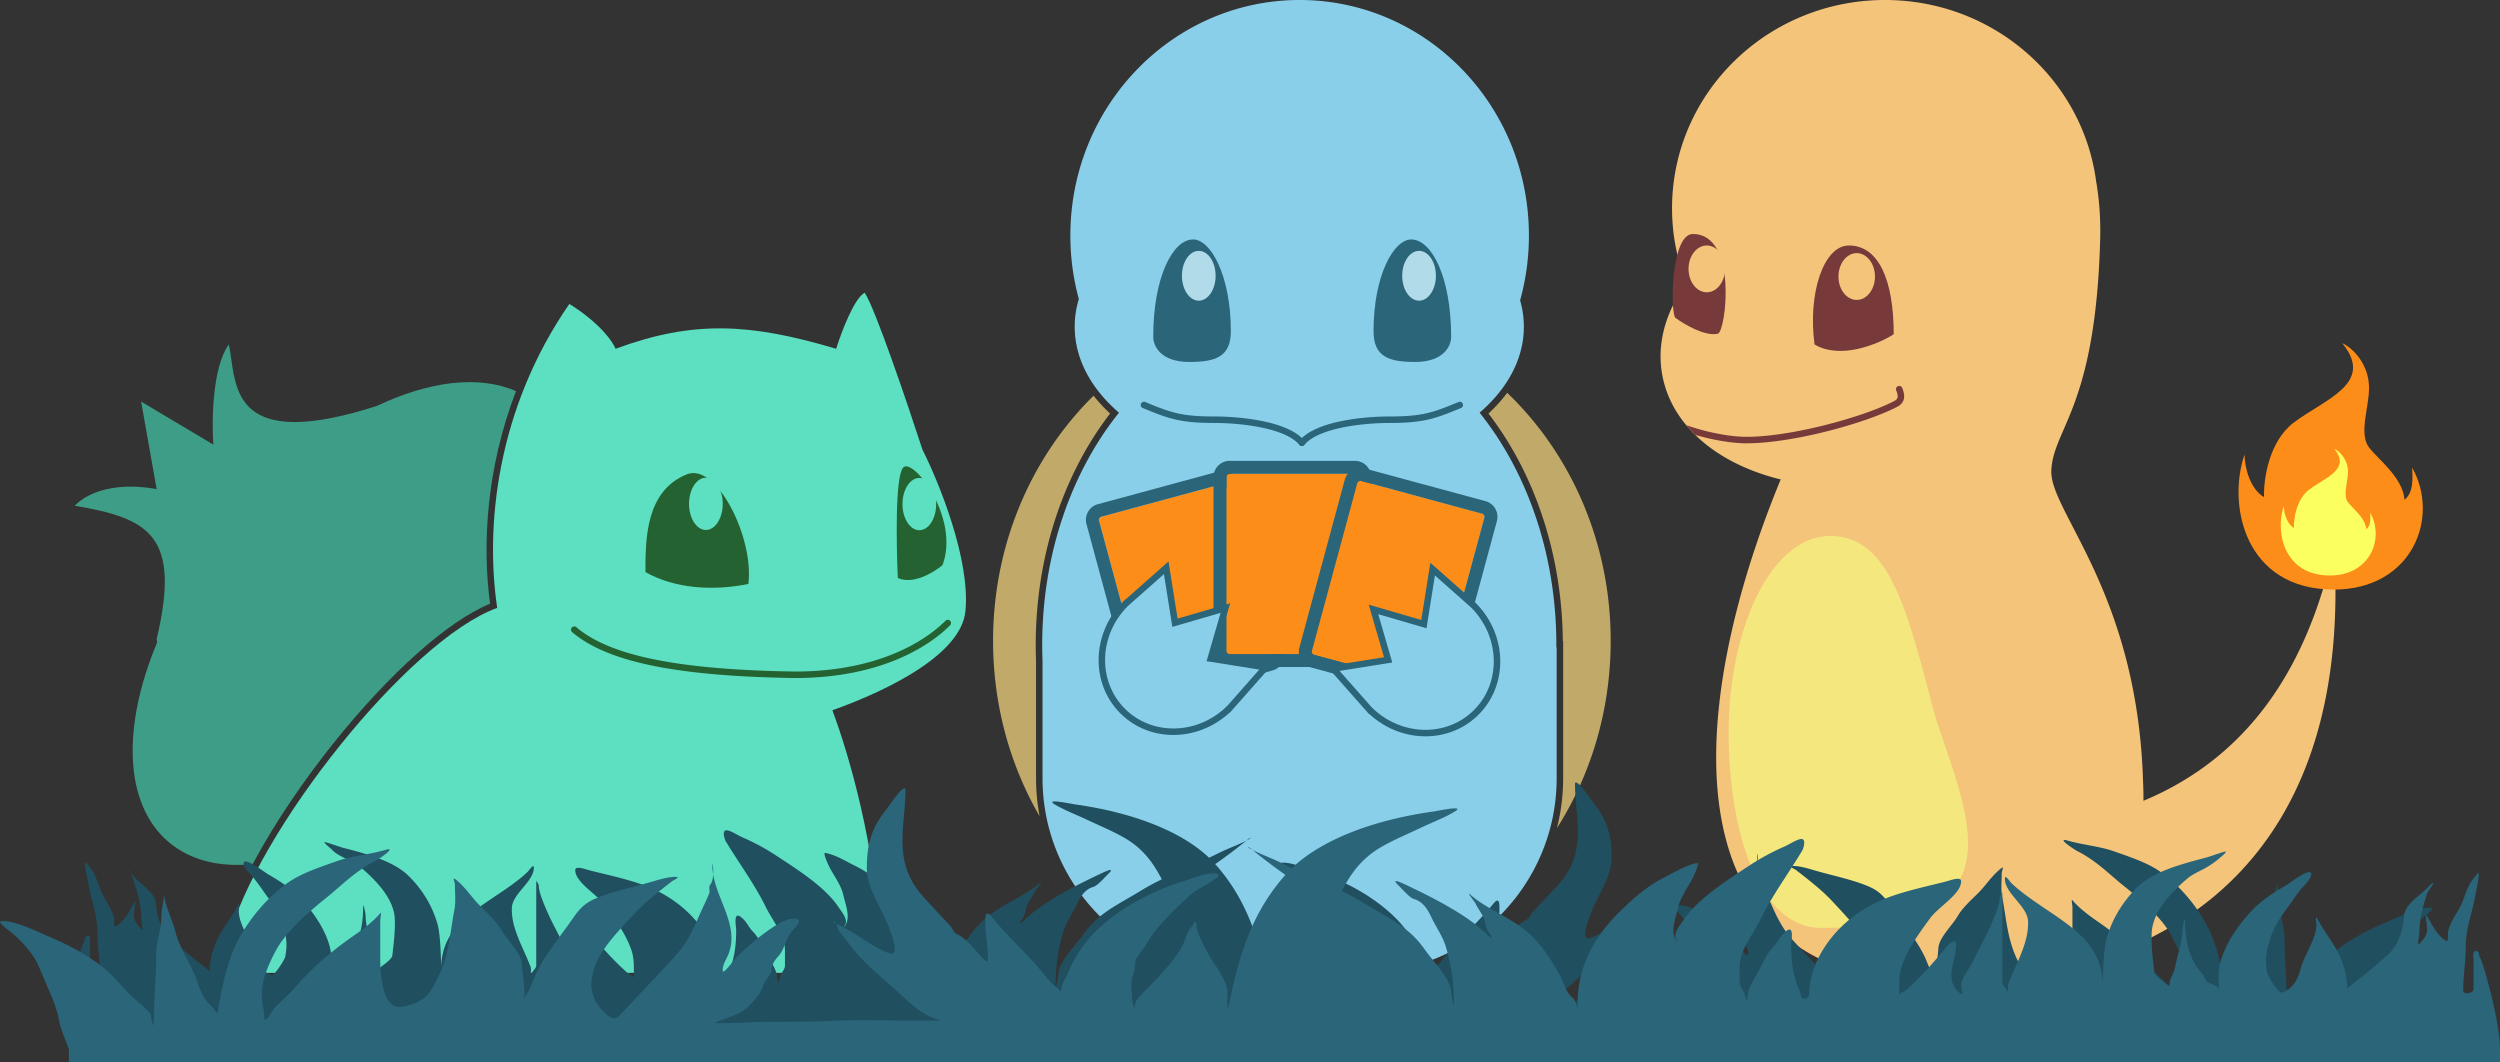 <?xml version="1.0" encoding="utf-8"?><svg width="1000" height="425" fill="none" xmlns="http://www.w3.org/2000/svg"><rect width="100%" height="100%" fill="#333333" stroke="none"/><g clip-path="url(#clip0)"><path fill-rule="evenodd" clip-rule="evenodd" d="M611.565 94.194a96.65 96.65 0 01-3.519 25.933 38.058 38.058 0 011.497 10.547c0 12.892-6.58 24.796-17.7 34.403 18.95 23.638 30.699 56.52 30.699 92.879 0 .332-.001.664-.003.995h.127v52.303c0 43.021-34.824 77.896-77.78 77.896h-50.099c-42.957 0-77.78-34.875-77.78-77.896v-46.857a167.728 167.728 0 01-.124-6.441c0-36.358 11.749-69.239 30.697-92.878-11.119-9.607-17.7-21.511-17.7-34.404 0-3.782.567-7.478 1.648-11.057a96.668 96.668 0 01-3.38-25.423C428.148 42.172 469.208 0 519.857 0s91.708 42.172 91.708 94.194z" fill="#89CFEA"/><path fill-rule="evenodd" clip-rule="evenodd" d="M625.259 256.383v54.899c0 6.903-.869 13.602-2.5 19.996 13.574-21.33 21.515-47.133 21.515-74.931 0-39.457-15.998-74.895-41.4-99.224-2.169 2.914-4.679 5.685-7.488 8.292 18.174 23.616 29.411 55.671 29.742 90.968h.131zm-187.823-98.098a62.202 62.202 0 006.602 7.132c-18.448 23.972-29.747 56.64-29.747 92.567 0 2.176.042 4.34.124 6.491v46.807c0 5.205.492 10.295 1.435 15.225-11.8-20.359-18.617-44.403-18.617-70.16 0-38.833 15.497-73.775 40.203-98.062zm185.105 99.159l.001.54-.001.438-.001.329-.001.229h.126v52.302a78.423 78.423 0 010 .001V258.98h-.126c.002-.332.003-.663.003-.995 0-36.36-11.749-69.241-30.699-92.88 18.777 23.423 30.485 55.921 30.696 91.886l.002.453z" fill="#C1A969"/><path d="M490.44 194.504a1.297 1.297 0 00-1.591-.914l-48.335 13.101a1.3 1.3 0 00-.914 1.593l18.127 67.076a1.296 1.296 0 001.591.914l48.335-13.101c.692-.187 1.1-.9.914-1.592l-18.127-67.077z" fill="#FC8D19"/><path fill-rule="evenodd" clip-rule="evenodd" d="M487.495 188.578l-48.339 13.095c-3.456.936-5.498 4.501-4.563 7.961l18.135 67.074a6.483 6.483 0 007.951 4.571l48.338-13.095a6.492 6.492 0 004.563-7.961l-18.134-67.075a6.484 6.484 0 00-7.951-4.57zm1.354 5.012a1.297 1.297 0 011.591.915l18.134 67.074a1.296 1.296 0 01-.912 1.592l-48.337 13.095a1.296 1.296 0 01-1.591-.914l-18.135-67.074a1.298 1.298 0 01.912-1.592l48.338-13.096z" fill="#2A6579"/><path d="M490.585 190.83c0-.717.58-1.299 1.296-1.299h50.076c.715 0 1.295.582 1.295 1.299v69.489c0 .717-.58 1.299-1.295 1.299h-50.076a1.298 1.298 0 01-1.296-1.299V190.83z" fill="#FC8D19"/><path fill-rule="evenodd" clip-rule="evenodd" d="M491.881 184.338h50.075c3.579 0 6.481 2.906 6.481 6.491v69.49c0 3.585-2.902 6.491-6.481 6.491h-50.075a6.487 6.487 0 01-6.483-6.491v-69.49a6.487 6.487 0 016.483-6.491zm0 5.193c-.716 0-1.297.581-1.297 1.298v69.49c0 .717.581 1.298 1.297 1.298h50.075c.716 0 1.297-.581 1.297-1.298v-69.49c0-.717-.581-1.298-1.297-1.298h-50.075z" fill="#2A6579"/><path d="M542.911 193.285a1.295 1.295 0 011.589-.914l48.337 13.102c.691.187 1.1.9.912 1.592l-18.127 67.077a1.295 1.295 0 01-1.589.914l-48.337-13.102c-.691-.187-1.1-.9-.912-1.592l18.127-67.077z" fill="#FC8D19"/><path fill-rule="evenodd" clip-rule="evenodd" d="M545.855 187.362l48.338 13.095a6.49 6.49 0 014.563 7.961l-18.135 67.075a6.483 6.483 0 01-7.951 4.57l-48.338-13.095a6.49 6.49 0 01-4.562-7.961l18.134-67.074a6.483 6.483 0 017.951-4.571zm-1.355 5.013a1.297 1.297 0 00-1.591.914l-18.134 67.074a1.298 1.298 0 00.913 1.592l48.337 13.096a1.298 1.298 0 001.591-.914l18.135-67.075a1.299 1.299 0 00-.914-1.592L544.5 192.375z" fill="#2A6579"/><path fill-rule="evenodd" clip-rule="evenodd" d="M484.285 263.429l5.862-20.191-20.158 5.871-3.503-21.996-16.257 14.399-.001-.001v.001c-12.158 12.176-12.693 31.382-1.193 42.899 11.498 11.516 30.676 10.981 42.834-1.194v.001l14.379-16.282-21.963-3.507z" fill="#89CFEA"/><path fill-rule="evenodd" clip-rule="evenodd" d="M492.055 241.328l-6.113 21.041 22.848 3.647-16.858 19.082-.076-.076c-12.653 11.752-31.982 12.066-43.744.292-12.056-12.068-11.426-32.093 1.193-44.724l.918-.918.055.055 17.117-15.151 3.642 22.87 21.018-6.118zm-1.114 40.973l12.78-14.465-21.09-3.367 5.616-19.329-19.308 5.62-3.362-21.11-14.484 12.821c-11.658 11.717-12.081 30.062-1.147 41.007 10.943 10.954 29.291 10.522 40.995-1.177z" fill="#2A6579"/><path fill-rule="evenodd" clip-rule="evenodd" d="M555.258 263.968l-5.862-20.191 20.158 5.871 3.502-21.996 16.26 14.402.002-.002c12.159 12.176 12.692 31.383 1.193 42.899-11.5 11.516-30.678 10.982-42.835-1.194v-.001l-.002.002-14.379-16.283 21.963-3.507z" fill="#89CFEA"/><path fill-rule="evenodd" clip-rule="evenodd" d="M547.487 241.861l6.113 21.041-22.849 3.647 16.86 19.083.077-.077c12.653 11.754 31.983 12.068 43.745.294 12.056-12.068 11.425-32.093-1.193-44.724l-.917-.919-.057.057-17.118-15.154-3.643 22.87-21.018-6.118zm1.1 40.957l-12.766-14.449 21.089-3.366-5.615-19.33 19.308 5.62 3.362-21.11 14.499 12.835c11.647 11.717 12.066 30.054 1.136 40.995-10.949 10.959-29.31 10.52-41.013-1.195zM456.385 161.501a1.295 1.295 0 011.694-.702c5.25 2.18 8.864 3.611 12.834 4.512 3.958.898 8.325 1.28 15.058 1.28 4.406 0 11.591.388 18.505 1.753 3.458.683 6.883 1.617 9.873 2.888 2.977 1.265 5.616 2.904 7.399 5.046.458.551.383 1.37-.166 1.829a1.296 1.296 0 01-1.826-.166c-1.414-1.699-3.635-3.135-6.42-4.319-2.771-1.178-6.01-2.068-9.361-2.73-6.704-1.324-13.713-1.704-18.004-1.704-6.824 0-11.407-.386-15.632-1.345-4.214-.957-8.017-2.472-13.253-4.646a1.3 1.3 0 01-.701-1.696z" fill="#2A6579"/><path fill-rule="evenodd" clip-rule="evenodd" d="M585.119 161.501a1.295 1.295 0 00-1.694-.702c-5.25 2.18-8.863 3.611-12.832 4.512-3.959.898-8.327 1.28-15.059 1.28-4.407 0-11.592.388-18.506 1.753-3.457.683-6.883 1.617-9.873 2.888-2.977 1.265-5.615 2.904-7.398 5.046a1.3 1.3 0 00.166 1.829c.55.459 1.367.384 1.825-.166 1.414-1.699 3.635-3.135 6.42-4.319 2.771-1.178 6.01-2.068 9.362-2.73 6.703-1.324 13.712-1.704 18.004-1.704 6.823 0 11.406-.386 15.631-1.345 4.214-.957 8.017-2.472 13.253-4.646a1.298 1.298 0 00.701-1.696z" fill="#2A6579"/><path d="M492.337 132.486c0 10.361-6.311 12.293-16.658 12.293-11.783 0-14.495-6.791-14.379-10.186.001-23.532 7.717-38.81 15.957-38.81 7.014 0 15.08 14.4 15.08 36.703z" fill="#2A6579"/><path d="M486.249 110.309c0 5.506-3.018 9.969-6.741 9.969-3.722 0-6.74-4.463-6.74-9.969 0-5.506 3.018-9.969 6.74-9.969 3.723 0 6.741 4.463 6.741 9.969z" fill="#B1DBE8"/><path d="M549.412 132.486c0 10.361 6.313 12.293 16.658 12.293 11.785 0 14.497-6.791 14.379-10.186 0-23.532-7.715-38.81-15.957-38.81-7.014 0-15.08 14.4-15.08 36.703z" fill="#2A6579"/><path d="M574.362 110.307c0 5.506-3.017 9.969-6.739 9.969-3.723 0-6.741-4.463-6.741-9.969 0-5.506 3.018-9.969 6.741-9.969 3.722 0 6.739 4.463 6.739 9.969z" fill="#B1DBE8"/><path fill-rule="evenodd" clip-rule="evenodd" d="M198.881 243.155c-4.858-32.487-.268-79.478 28.854-121.577 12.247 7.636 17.426 15.138 18.486 17.935 31.34-11.571 54.043-10.183 88.242 0 2.07-6.605 7.25-20.336 11.41-22.419 4.159 6.132 17.138 44.404 23.108 62.773 6.595 13.017 19.265 44.172 17.185 64.653-1.723 16.975-29.931 31.274-53.216 39.586 6.878 18.406 17.077 54.003 19.076 92.075.376 7.16-5.395 12.977-12.555 12.977H102.182c-7.16 0-12.877-5.877-11.06-12.812 11.46-43.758 72.38-120.417 107.759-133.191z" fill="#5CE0C1"/><path fill-rule="evenodd" clip-rule="evenodd" d="M206.403 156.449c-11.862 30.85-13.559 61.453-10.378 85.035-8.837 3.649-18.834 10.723-29.017 19.782-10.995 9.782-22.382 22.04-32.996 35.243-12.679 15.774-24.355 33.027-32.941 49.145-13.221 1.31-24.913-1.451-33.618-8.835-17.996-15.266-18.626-46.396-4.592-79.86l-.202-1.301c9.821-41.425-2.888-48.31-32.784-53.372 5.97-6.123 17.764-9.401 32.784-6.653l-6.21-35.003 28.885 17.212c-.674-9.642-.376-31.155 6.21-40.065.39 1.764.666 3.743.957 5.825 2.122 15.199 5.013 35.904 58.319 18.746 20.859-9.897 40.781-12.393 55.583-5.899z" fill="#3E9D86"/><path fill-rule="evenodd" clip-rule="evenodd" d="M380.035 248.294a1.298 1.298 0 010 1.836c-8.754 8.767-28.338 21.081-62.042 21.081h-.009l-.01-.001c-23.897-.355-42.665-1.984-57.188-4.987-14.514-3-24.897-7.394-31.922-13.36a1.3 1.3 0 01-.15-1.83 1.294 1.294 0 011.827-.15c6.557 5.568 16.461 9.839 30.768 12.797 14.295 2.956 32.877 4.579 56.694 4.934 33.027-.002 51.945-12.053 60.199-20.32a1.295 1.295 0 011.833 0z" fill="#246232"/><path d="M274.798 189.711c-16.625 6.606-16.625 26.163-16.625 39.113 11.611 6.609 26.917 7.666 41.168 4.757 2.374-18.234-12.654-48.591-24.543-43.87z" fill="#246232"/><path d="M289.094 201.534c0 5.776-3.017 10.459-6.74 10.459-3.723 0-6.74-4.683-6.74-10.459 0-5.775 3.017-10.458 6.74-10.458 3.723 0 6.74 4.683 6.74 10.458z" fill="#5CE0C1"/><path d="M361.303 186.994c-3.249 3.255-2.797 30.824-2.166 44.202 6.066 2.821 14.442-2.26 17.871-5.153 7.04-18.711-11.643-43.117-15.705-39.049z" fill="#246232"/><path d="M374.473 201.634c0 5.776-3.018 10.458-6.74 10.458-3.722 0-6.739-4.682-6.739-10.458s3.017-10.458 6.739-10.458 6.74 4.682 6.74 10.458z" fill="#5CE0C1"/><path fill-rule="evenodd" clip-rule="evenodd" d="M857.377 320.323c.022-2.521-.031-5.083-.155-7.683-1.491-50.436-17.613-81.611-27.989-101.673-5.218-10.092-8.984-17.372-8.701-22.877.287-5.581 2.289-10.189 4.915-16.234 5.371-12.36 13.352-30.728 14.612-75.696.239-8.516-.342-16.421-1.621-23.733C832.998 31.56 797.261 0 753.987 0 706.95 0 668.82 37.287 668.82 83.283a81.478 81.478 0 005.706 30.036c-8.695 11.957-12.343 25.536-9.168 38.824 4.657 19.496 22.905 33.795 46.92 39.632-37.629 91.269-47.472 201.591 64.403 201.591 4.586 0 8.944-.186 13.083-.548 85.894-5.447 144.933-54.957 144.422-157.334a50.91 50.91 0 01-4.856-.245c-14.472 47.792-41.755 72.433-71.953 85.084z" fill="#F4C47B"/><path d="M933.567 235.826c-35.744 0-42.698-33.882-35.744-54.032 0 5.262 2.225 13.784 7.789 17.07-.232-6.76 1.808-22.178 11.822-29.776 12.517-9.497 32.684-15.657 19.471-31.828 4.172 1.925 10.71 8.342 10.71 17.968 0 7.7-4.173 18.271 0 23.743 3.467 4.547 13.629 12.192 14.186 20.919 3.476-2.823 3.337-7.572 3.059-12.834 11.266 19.893 0 48.77-31.293 48.77z" fill="#FC8D19"/><path d="M931.96 230.201c-18.422 0-22.005-17.438-18.422-27.808 0 2.708 1.147 7.094 4.014 8.785-.118-3.479.932-11.414 6.093-15.324 6.451-4.888 16.844-8.059 10.035-16.381 2.15.99 5.52 4.293 5.52 9.247 0 3.963-2.151 9.404 0 12.22 1.787 2.34 7.024 6.275 7.31 10.767 1.793-1.454 1.721-3.898 1.578-6.606 5.805 10.238 0 25.1-16.128 25.1z" fill="#FCFF60"/><path d="M757.484 133.704c-6.407 4.077-21.417 10.194-31.669 4.077-2.745-20.559 3.661-39.588 13.73-39.588 11.898 0 17.939 13.762 17.939 35.511z" fill="#773939"/><path d="M749.987 110.613c0 5.171-3.27 9.362-7.302 9.362-4.033 0-7.303-4.191-7.303-9.362s3.27-9.363 7.303-9.363c4.032 0 7.302 4.192 7.302 9.363z" fill="#F4C47B"/><path d="M687.127 133.489c-5.124 1.163-13.427-3.743-16.938-6.341-2.084-1.543-1.993-33.554 6.974-33.554 18.076 0 13.213 39.158 9.964 39.895z" fill="#773939"/><path d="M690.016 107.556c0 5.171-3.27 9.363-7.303 9.363-4.033 0-7.303-4.192-7.303-9.363 0-5.171 3.27-9.363 7.303-9.363 4.033 0 7.303 4.192 7.303 9.363z" fill="#F4C47B"/><path fill-rule="evenodd" clip-rule="evenodd" d="M678.156 173.965a52.11 52.11 0 01-3.598-3.891c7.85 2.795 17.122 4.575 23.427 4.65 8.886.104 20.733-1.849 31.957-4.666 11.227-2.817 21.681-6.46 27.79-9.665.914-.479 1.209-.979 1.301-1.48.111-.608-.029-1.483-.545-2.758a1.296 1.296 0 112.404-.974c.57 1.411.937 2.852.69 4.199-.266 1.455-1.192 2.55-2.646 3.313-6.372 3.342-17.051 7.045-28.364 9.884-11.315 2.839-23.409 4.851-32.618 4.743-5.439-.064-12.847-1.317-19.798-3.355z" fill="#773939"/><path d="M774.144 286.862c12.787 39.232 35.882 84.309-45.834 84.309-24.479 0-36.865-37.969-36.865-78.167s16.285-78.629 40.762-78.629c24.479 0 31.196 32.141 41.937 72.487z" fill="#F3E77D"/><path d="M946.021 415.369c.613-5.028 3.746-9.921 4.661-14.954.595-3.273 1.736-6.495 3.142-9.713 1.719-3.931 3.261-7.857 5.094-11.768 1.597-3.407 5.321-7.626 8.779-10.741.62-.559 6.229-4.68 5.201-4.985-4.078-1.209-16.53 4.932-18.64 5.807-7.95 3.299-14.695 7.132-20.158 11.409-5.308 4.157-8.312 9.088-13.492 13.181-1.495 1.182-4.822 4.004-4.822 5.371 0 .65-.975 4.747-.975 2.955 0-8.773-.976-17.52-.976-26.286 0-4.841-1.95-9.566-1.95-14.364 0-2.914-.976-5.704-.976-8.582 0-1.184-.011.584-.054.848-.744 4.579-3.164 9.128-4.335 13.695-1.646 6.417-6.163 12.476-8.291 18.783-.905 2.684-2.337 6.495-5.093 8.891-1.113.967-1.44 1.942-2.493 2.878-.154.136-.353-2.428-.434-2.827-1.828-9.018-3.59-18.853-8.994-27.596-3.912-6.329-8.931-12.547-16.365-18.141-5.167-3.888-11.945-6.138-19.507-8.788-5.49-1.924-12.47-2.52-18.098-4.162-5.257-1.535 2.566 3.602 3.684 4.162 7.62 3.82 12.898 9.373 18.532 13.876 7.405 5.917 15.347 12.975 18.965 19.682 2.952 5.472 5.419 11.14 5.419 16.805 0 3.026-.975 6.129-.975 9.07 0 1.302-1.803-.832-1.951-1.182-1.464-3.47-6.428-6.82-9.212-10.098-6.065-7.141-13.751-13.891-22.921-20.197-3.686-2.535-7.334-5.381-9.753-8.248-.684-.811-.054 1.748-.054 2.621v14.595c0 1.377.171 19.307-8.02 18.012-9.647-1.524-11.315-6.221-13.438-10.278-4.588-8.763-4.889-17.277-6.611-26.157-.615-3.173-.217-6.426-.217-9.61 0-1.068 1.28-3.25-.433-1.85-3.874 3.163-5.94 6.775-9.321 10.072-2.921 2.849-6.009 5.725-7.802 8.788-2.412 4.117-7.6 8.731-7.803 13.053-.178 3.794-1.112 7.529-.976 11.357.013.363.134.86.319 1.412-2.349-2.784-3.38-6.434-4.654-9.172-3.245-6.978-8.944-13.751-13.709-20.53-1.808-2.573-3.733-5.47-7.857-7.426-6.279-2.977-15.36-4.755-22.812-6.938-1.841-.539-6.768-2.082-9.212-1.618-.783.148 1.76 1.359 1.896 1.464 5.277 4.095 10.571 8.216 14.631 12.591 8.239 8.88 16.039 16.647 16.039 26.62 0 2.875-1.265 6.604-3.902 9.25-.805.809-4.134 5.084-6.61 2.416-7.12-7.674-14.687-15.363-21.675-23.126-4.867-5.407-7.075-11.397-9.753-17.113-.939-2.003-1.935-3.994-2.71-6.013-.4-1.045.396-2.358-.433-3.34-.686-.813-.971-2.309-1.057-3.765.19-1.13.299-2.264.299-3.404 0-1.518-.45.88-.299 3.404-1.753 10.409-10.452 20.443-5.338 31.053.864 1.792 1.734 3.233 1.734 5.088 0 2.145-4.063-3.833-6.068-5.756-3.92-3.76-8.28-7.394-13.439-10.792-1.214-.8-4.352-2.575-6.394-2.852-5.96-.808-1.434 3.421-.433 4.574 2.679 3.086 2.712 6.779 5.418 9.712 1.346 1.459 2.385 3.288 2.385 4.908 0 1.919 2.374 3.657 2.98 5.525.914 2.818 2.825 5.295 5.311 7.888 1.554 1.623 3.826 2.994 6.773 4.137.873.339 7.102 2.525 6.394 2.544-6.687.176-13.555-.441-20.266-.463-8.013-.025-15.869.009-23.842-.359-10.181-.471-20.766-.103-30.995-.103h-10.512c-.077 0-.152 0-.224.002a.019.019 0 01.007-.002c7.673-1.764 12.874-7.507 16.581-10.844 5.902-5.31 12.25-10.359 16.798-15.982 1.844-2.28 3.466-4.576 5.419-6.835.284-.329.653-1.927 1.192-2.88.902-.443 1.56-.826.759-.717-.286.039-.538.323-.759.717-.687.337-1.515.709-1.95.927-1.97.986-3.734 2.056-5.499 3.126l-.355.215c-3.676 2.228-7.483 5.049-12.191 6.835-4.913 1.864-.351-8.879.054-9.944 2.811-7.392 8.236-14.404 8.236-21.995 0-7.689-1.079-14.201-6.773-21.456-1.858-2.367-3.401-4.805-5.418-7.143-.465-.538-2.439-2.611-2.439-.977 0 13.93 5.301 27.086-6.882 40.445-3.316 3.636-6.786 7.242-10.133 10.869-.98 1.062-.985 2.343-2.709 3.16-5.38 2.551-11.488 12.961-11.488 9.353 0-4.724.976-9.406.976-14.132 0-1.897-.065-4.75-2.438-1.825-6.408 7.9-14.917 15.206-20.971 23.1-.914 1.193-3.356 3.323-5.279 5.054.072-2.385-2.039-5.552-2.524-6.749-2.176-5.378-5.66-11.142-10.728-16.086-5.21-5.082-12.033-9.868-20.483-13.875-3.761-1.783-8.389-3.649-12.897-4.985-2.767-.82-6.437-2.355-9.536-2.775-2.975-.403-4.672.301-2.493 1.85 3.145 2.238 7.23 3.946 9.862 6.373 6.393 5.894 12.88 11.942 16.527 18.474 1.119 2.005 3.099 3.753 3.901 5.807.687 1.76.207 3.542.976 5.294 1.329 3.024.487 6.425.487 9.507 0 .699-.975 4.317-.975 3.237 0-1.955-.725-3.052-2.492-4.882-6.692-6.923-14.643-14.351-17.015-21.943-.419-1.339-1.249-2.896-2.439-4.137-.232-.243-.557-1.56-.975-1.362-1.052.499-.386 1.686-.542 2.312-.737 2.974-2.451 5.754-3.847 8.66-2.371 4.933-7.803 10.421-7.803 15.468v5.653c0 2.401-1.399-4.756-1.95-7.143-3.311-14.311-8.067-29.305-20.044-42.682 4.355-3.076 8.539-6.206 12.461-9.423.39-.203.768-.41 1.134-.622 1.195-.692.165-.451-.38 0-.249.208-.501.415-.754.622-3.377 1.763-7.564 3.229-11.004 4.954a163.581 163.581 0 01-3.932 1.904c-10.908-10.404-30.175-18.109-53.939-21.381-1.084-.149-11.915-2.473-7.858 0 3.809 2.322 8.803 4.2 13.168 6.27 5.296 2.511 10.936 4.809 15.552 7.606 7.356 4.457 11.272 10.516 14.169 16.143-3.02 1.478-5.904 3.01-8.534 4.644-4.851 3.015-10.028 5.631-14.414 8.839-4.068 2.976-6.356 5.612-8.778 8.994-3.603 5.031-9.753 10.805-9.753 16.188 0 1.294-.976 5.148-.976 3.854 0-7.307.9-14.581 3.143-21.79 1.02-3.276 2.963-6.178 4.66-9.353 1.087-2.033 2.824-7.123 7.261-8.325 1.699-.46 4.89-4.175 5.852-5.088 3.368-3.193-.945-1.146-3.675.15l-.226.107c-11.031 5.231-22.221 11.156-29.207 17.781-2.658 2.521-2.434 1.475-.975-.462.947-1.258 1.113-2.886 1.463-4.214.582-2.207 2.375-4.258 3.413-6.424.374-.778 4.005-5.283 1.951-3.443-5.567 4.987-15.369 8.795-21.186 13.721-6.018 5.096-9.117 10.635-12.464 16.188-1.618 2.686-2.048 6.357-4.876 8.788-1.472 1.266-1.951 3.957-1.951 5.447v-2.672c0-12.693-4.7-24.292-16.581-35.716-4.503-4.33-9.647-9.083-16.798-12.591-3.378-1.657-7.369-4.265-11.921-5.19-1.328-.27 1.827 6.068 1.897 6.192 1.911 3.424 4.57 7.183 5.309 10.689.746 3.532 3.16 8.987.543 12.462-1.223 1.624.323-.584.433-1.13.453-2.252-1.518-4.449-2.926-6.552-5.208-7.781-15.35-14.369-25.384-20.889l-.518-.336c-3.49-2.268-8.115-4.77-12.516-6.655-1.419-.607-4.171-2.409-5.907-2.775-2.72-.573-1.038 3.894-.812 4.266 5.271 8.699 11.609 17.294 15.931 26.106 2.924 5.963 7.802 11.468 7.802 17.678v6.013c0 1.732-1.764 3.039-1.95 4.625-.076.648-.976 3.188-.976 1.285 0-3.469-2.254-6.726-4.118-10.073-1.674-3.006-3.144-6.691-5.852-9.507-1.525-1.585-2.149-3.288-3.684-4.831-4.5-4.518-2.927 2.666-2.927 4.266 0 5.755-.591 12.056-3.414 17.678-.209.417-.161 2.426-1.029 2.544-2.115.286-2.385-1.262-2.385-1.876 0-10.643-7.79-24.7-22.867-32.992-8.069-4.439-17.398-6.339-28.23-9.019-2.41-.597-6.449-2.25-6.449-.257 0 4.814 8.397 9.431 11.704 13.875 4.367 5.867 8.605 11.848 10.73 18.012 1.296 3.761.975 7.561.975 11.358 0-1.159-1.863-1.564-2.926-2.519-5.24-4.707-9.513-9.53-13.655-14.492-.979-1.172-1.894-2.701-3.902-3.597-1.386-.619-.985 2.599-.927 3.063l.006.046c.557 5.012 4.383 12.223-1.951 16.728-1.152.819-.054-1.97-.054-2.955 0-3.105-2.921-6.2-4.388-9.199-2.432-4.965-5.207-9.852-7.316-14.852l-.119-.281c-1.23-2.915-2.631-6.235-2.807-9.149-.049-.809-.975-1.318-.975-2.107v34.226c0 1.049-1.249 1.907-1.734 2.929-.666 1.402-.253-1.675-.434-2.158-3.032-8.088-7.898-15.606-7.586-23.897.213-5.654 8.778-10.451 8.778-15.956 0-1.963-1.669.838-2.6 1.721-6.426 6.094-15.986 11.152-23.192 17.01-8.452 6.87-11.126 13.483-11.266 21.286-.048-4.045-.312-13.537-1.468-17.56-1.869-6.501-5.358-13.004-11.271-18.963-5.764-5.808-15.077-8.605-26.714-11.588-.793-.204-6.851-2.371-7.153-2.21-.508.271 2.523 2.563 2.926 3.032 2.285 2.659 8.542 4.541 11.488 7.04 7.521 6.383 13.373 13.332 13.655 20.813.181 4.816-.457 9.665-.976 14.338-.205 1.848-3.86 3.961-5.636 5.55-.63.565-.179-1.041-.216-1.387-.185-1.752-1.616-3.585-1.95-5.37-.946-5.045-2.926-9.911-2.926-14.981 0-.602-.976-5.079-.976-3.237 0 5.672-.702 11.747-4.118 17.216-1.057 1.691-3.258 3.724-3.685 5.447-.301 1.215-4.694 1.854-4.877 3.237-.247 1.881.101-3.769 0-5.652-.423-7.91-6.076-17.143-13.167-24.385-3.201-3.269-7.412-6.043-12.192-8.814-1.499-.868-9.754-7.256-9.754-4.368 0 1.937 2.516 3.989 3.956 5.782 2.259 2.813 4.109 5.694 6.231 8.53 3.426 4.578 5.377 9.022 6.449 13.85.729 3.285.594 6.035 0 9.276-.173.944-4.322 7.716-5.528 7.272-5.09-1.878-6.403-6.546-7.185-9.332l-.021-.073c-1.513-5.379-5.606-10.535-5.852-16.033-.051-1.134.858-4.679-.759-1.696-2.07 3.817-4.967 7.476-7.044 11.306-2.735 5.042-3.837 9.937-3.9 15.154-.053-.568-.177-1.184-.435-1.382-5.131-3.92-10.064-7.898-14.63-11.974-4.751-4.24-6.047-10.078-6.395-14.852-.291-4.013-6.047-7.34-9.157-10.946l-.05-.057c-.242-.28-.524-.607-.779-.947-.397-1.067-.743-1.903-.743-1.591 0 .476.338 1.051.743 1.591a129.039 129.039 0 011.154 3.265c1.608 4.831 2.98 9.904 2.98 14.801 0 1.447 1.08 5.686-.054 4.342-1.858-2.202-2.872-3.169-2.872-5.73 0-1.085.82-5.739.488-5.267-1.98 2.817-2.944 5.746-5.852 8.505-3.59 3.404-2.15-.261-2.547-1.953-.854-3.642-3.81-7.35-5.31-10.972-1.231-2.971-2.001-6.344-4.335-9.173-.31-.374-1.951-2.671-1.951-1.85 0 2.61.738 5.263 1.192 7.863 1.143 6.556 3.685 12.81 3.685 19.425 0 5.596.975 11.141.975 16.754 0 1.817-3.901.998-3.901-.437v-11.563c0-.249.557-3.682-1.41-2.749-1.074.509-.482 1.664-1.029 2.338-1.393 1.718-11.608 38.289-5.851 39.199l918.3-.631z" fill="#204F5F"/><path fill-rule="evenodd" clip-rule="evenodd" d="M999.996 419.853V425H27.578v-5.128c-.463-1.453-1.03-2.903-1.598-4.353-.967-2.47-1.936-4.943-2.389-7.448-.628-3.471-1.833-6.891-3.319-10.306-.669-1.537-1.312-3.075-1.955-4.61-1.101-2.631-2.2-5.256-3.423-7.878-1.686-3.616-5.618-8.093-9.269-11.398a26.874 26.874 0 00-.947-.763c-1.824-1.438-5.41-4.269-4.546-4.526 3.703-1.104 13.946 3.561 18.159 5.48.686.311 1.212.551 1.524.681 8.395 3.501 15.517 7.568 21.284 12.106 2.837 2.233 5.05 4.675 7.253 7.105 2.151 2.375 4.292 4.737 6.994 6.884 1.579 1.253 5.092 4.248 5.092 5.698 0 .691 1.03 5.038 1.03 3.137 0-4.657.258-9.304.515-13.952.258-4.647.515-9.292.515-13.943 0-2.573.517-5.116 1.034-7.654.513-2.526 1.026-5.048 1.026-7.588 0-1.196.154-2.374.343-3.543.3-1.855.687-3.692.687-5.564 0-.598.002-.487.01-.175.009.342.023.928.047 1.076.784 4.859 3.34 9.685 4.577 14.533.953 3.733 2.818 7.352 4.678 10.964 1.532 2.976 3.061 5.945 4.076 8.968.956 2.847 2.469 6.891 5.379 9.434 1.174 1.026 1.52 2.061 2.631 3.053.163.144.373-2.576.459-2.998l.326-1.625c1.826-9.118 3.786-18.904 9.17-27.66 4.131-6.716 9.431-13.315 17.28-19.25 5.157-3.902 11.833-6.247 19.291-8.866l1.307-.46c3.204-1.128 6.888-1.827 10.547-2.52 2.961-.56 5.905-1.117 8.563-1.897 5.551-1.627-2.71 3.822-3.89 4.417-5.908 2.978-10.484 6.946-14.853 10.735-1.581 1.372-3.135 2.72-4.716 3.989-7.817 6.28-16.205 13.769-20.025 20.887-3.117 5.805-5.721 11.821-5.721 17.832 0 1.374.188 2.761.403 4.145.289 1.851.627 3.694.627 5.48 0 1.382 1.904-.883 2.06-1.255.979-2.333 3.44-4.614 5.862-6.856 1.399-1.298 2.786-2.584 3.864-3.859 6.404-7.578 14.519-14.741 24.202-21.432 3.894-2.689 7.746-5.71 10.299-8.753.3-.356.361-.1.329.391-.044.693-.272 1.849-.272 2.392v15.486c0 1.462-.18 20.488 8.468 19.114 9.421-1.496 11.635-5.869 13.688-9.924.167-.331.332-.66.502-.983 3.667-7.039 4.739-13.928 5.834-20.946.352-2.253.705-4.52 1.147-6.811.466-2.419.38-4.882.295-7.331-.033-.959-.066-1.915-.066-2.866 0-1.135-1.354-3.449.457-1.964 2.374 1.948 4.103 4.056 5.836 6.165 1.252 1.528 2.507 3.056 4.005 4.523l.796.777c2.838 2.771 5.711 5.577 7.443 8.549.852 1.459 2.029 2.979 3.231 4.526 2.39 3.081 4.865 6.272 5.009 9.326.078 1.665.292 3.32.506 4.976.303 2.345.609 4.694.524 7.076-.014.383-.142.912-.338 1.498 2.481-2.956 3.57-6.829 4.914-9.734 2.521-5.445 6.441-10.772 10.34-16.071 1.403-1.907 2.804-3.81 4.137-5.715l.214-.308c1.85-2.65 3.89-5.573 8.082-7.572 4.638-2.211 10.726-3.799 16.659-5.346 2.546-.663 5.066-1.321 7.428-2.016l.424-.126c2.194-.652 6.893-2.05 9.304-1.592.472.089-.204.549-.896.948-.519.297-1.045.56-1.107.607-5.573 4.345-11.161 8.718-15.449 13.361l-1.483 1.602c-8.13 8.771-15.453 16.666-15.453 26.645 0 3.052 1.337 7.008 4.12 9.816.09.09.207.22.35.378 1.224 1.346 4.289 4.721 6.63 2.185 3.003-3.252 6.083-6.507 9.168-9.769 4.636-4.904 9.288-9.824 13.718-14.771 4.273-4.767 6.604-9.965 8.893-15.068.466-1.035.929-2.067 1.407-3.09.461-.991.937-1.977 1.394-2.966a53.39 53.39 0 001.466-3.415c.18-.471.133-.991.085-1.514-.066-.713-.131-1.431.373-2.03.725-.862 1.025-2.452 1.116-3.995.622 3.707 2.069 7.369 3.515 11.026 2.859 7.235 5.708 14.446 2.121 21.926l-.391.8c-.766 1.551-1.441 2.913-1.441 4.599 0 1.529 1.941-.839 3.858-3.174.932-1.137 1.859-2.266 2.551-2.935 4.138-3.99 8.742-7.847 14.19-11.451 1.282-.85 4.595-2.734 6.751-3.028 6.293-.856 1.514 3.632.458 4.854-1.394 1.613-2.108 3.382-2.817 5.133-.731 1.806-1.454 3.595-2.905 5.175-1.421 1.547-2.517 3.487-2.517 5.208 0 2.035-2.508 3.88-3.147 5.861-.966 2.991-2.984 5.62-5.607 8.372-1.643 1.72-4.04 3.176-7.152 4.388-.202.078-.675.252-1.283.473-2.168.792-6.053 2.211-5.469 2.229 4.908.13 9.907-.146 14.879-.335 2.182-.084 4.358-.15 6.52-.158l3.126-.008c7.384-.015 14.669-.031 22.049-.373 7.483-.349 15.173-.265 22.8-.183 3.328.037 6.646.074 9.928.074h11.1l.236.002c-6.991-1.615-12.035-6.368-15.802-9.915a111.297 111.297 0 00-1.713-1.594 387.602 387.602 0 00-4.388-3.888c-4.854-4.266-9.662-8.491-13.35-13.072-.77-.958-1.503-1.917-2.236-2.874-1.12-1.466-2.239-2.929-3.485-4.379-.143-.165-.307-.636-.5-1.195-.212-.613-.461-1.331-.759-1.86.725.358 1.599.753 2.06.984 2.079 1.045 3.941 2.18 5.806 3.316l.373.228c.933.568 1.875 1.174 2.835 1.79 3.035 1.95 6.261 4.023 10.039 5.463 5.187 1.977.37-9.423-.057-10.551-.978-2.583-2.254-5.123-3.526-7.654-2.594-5.157-5.172-10.283-5.172-15.688 0-8.157 1.141-15.068 7.153-22.766a98.67 98.67 0 002.249-3.042c1.097-1.526 2.195-3.052 3.472-4.538.49-.572 2.575-2.772 2.575-1.038 0 3.472-.309 6.897-.614 10.291-.996 11.06-1.962 21.78 7.881 32.628 1.959 2.16 3.97 4.308 5.98 6.457a761.36 761.36 0 014.719 5.077c.369.403.607.835.844 1.263.426.771.846 1.532 2.017 2.09 2.817 1.343 5.823 4.737 8.138 7.348 2.352 2.657 3.992 4.508 3.992 2.577 0-5.013-1.03-9.981-1.03-14.996 0-2.013.07-5.041 2.573-1.937 3.177 3.933 6.84 7.73 10.497 11.515 4.133 4.282 8.254 8.551 11.646 12.998.966 1.265 3.544 3.526 5.574 5.363-.056-1.901 1.186-4.269 2.026-5.869.278-.531.513-.977.641-1.294 2.297-5.706 5.977-11.822 11.327-17.069 5.502-5.393 12.707-10.472 21.629-14.724 3.971-1.892 8.857-3.871 13.617-5.289.912-.273 1.917-.617 2.969-.977 2.315-.794 4.85-1.662 7.101-1.968 1.056-.144 1.96-.155 2.606-.044 1.277.219 1.552.916.026 2.008-1.353.967-2.872 1.841-4.383 2.711-2.199 1.267-4.384 2.524-6.029 4.051-6.752 6.255-13.602 12.671-17.453 19.605-1.181 2.127-3.272 3.982-4.119 6.161-.726 1.868-.217 3.758-1.03 5.617-1.016 2.323-.831 4.855-.651 7.317.068.94.136 1.87.136 2.773 0 .741 1.03 4.581 1.03 3.435 0-2.075.765-3.241 2.632-5.181 7.066-7.348 15.462-15.23 17.966-23.286.443-1.421 1.318-3.073 2.575-4.391.245-.256.588-1.654 1.03-1.444.761.362.671 1.067.591 1.69-.037.286-.071.554-.019.764.574 2.328 1.71 4.544 2.858 6.784.408.796.817 1.596 1.204 2.406.86 1.8 2.103 3.67 3.363 5.565 2.406 3.618 4.877 7.333 4.877 10.848v5.999c0 1.999.908-2.249 1.582-5.394.184-.862.351-1.641.478-2.185 3.494-15.187 8.516-31.098 21.163-45.293a280.058 280.058 0 01-4.678-3.39 209.114 209.114 0 01-8.481-6.609c1.879.985 3.993 1.882 6.105 2.779 1.899.806 3.796 1.611 5.515 2.477.831.421 1.673.835 2.525 1.246l1.627.774c11.518-11.04 31.863-19.215 56.954-22.687.171-.023.569-.097 1.108-.198 3.09-.58 10.836-2.036 7.19.198-4.021 2.462-9.295 4.457-13.904 6.652-1.554.741-3.135 1.463-4.714 2.185-4.104 1.876-8.187 3.745-11.707 5.887-7.768 4.729-11.904 11.159-14.961 17.129 3.187 1.569 6.233 3.196 9.01 4.93 5.122 3.199 10.589 5.974 15.219 9.38 4.296 3.156 6.713 5.955 9.27 9.543.95 1.333 2.068 2.715 3.211 4.128 3.432 4.244 7.088 8.765 7.088 13.05 0 1.372 1.03 5.463 1.03 4.089 0-7.753-.95-15.471-3.319-23.121-1.076-3.478-3.128-6.557-4.92-9.925-.172-.323-.36-.72-.571-1.166-1.192-2.52-3.114-6.583-7.096-7.669-1.795-.489-5.164-4.432-6.18-5.399-3.555-3.388.998-1.216 3.882.16l.238.113c11.648 5.55 23.463 11.838 30.84 18.869 2.806 2.674 2.569 1.564 1.029-.491-.776-1.035-1.054-2.304-1.313-3.479a23.61 23.61 0 00-.232-.993c-.376-1.436-1.234-2.808-2.093-4.186-.542-.87-1.088-1.741-1.511-2.631-.133-.28-.663-1.014-1.218-1.786-1.085-1.507-2.276-3.159-.842-1.868 3.027 2.724 7.238 5.118 11.45 7.511 3.97 2.256 7.941 4.513 10.921 7.049 5.912 5.032 9.156 10.47 12.425 15.946l.735 1.232c.604 1.006 1.051 2.144 1.509 3.308.837 2.131 1.71 4.35 3.64 6.017 1.555 1.343 2.06 4.2 2.06 5.782v-2.835c0-13.471 4.964-25.78 17.508-37.902 4.754-4.594 10.187-9.639 17.737-13.361.856-.421 1.746-.9 2.674-1.398 2.946-1.584 6.259-3.363 9.914-4.11 1.403-.286-1.929 6.44-2.003 6.572-.478.86-1 1.74-1.529 2.631-1.705 2.876-3.482 5.871-4.078 8.713-.158.759-.391 1.601-.636 2.493-.965 3.512-2.14 7.79.064 10.73 1.291 1.722-.342-.621-.458-1.201-.397-1.988.978-3.935 2.306-5.82.268-.38.534-.757.784-1.131 5.5-8.257 16.208-15.249 26.803-22.168l.547-.356c3.685-2.407 8.569-5.061 13.216-7.062.613-.265 1.463-.739 2.378-1.238 1.32-.716 2.776-1.477 3.858-1.706 2.873-.607 1.097 4.133.859 4.526-1.92 3.182-3.972 6.35-6.025 9.52-3.903 6.025-7.807 12.054-10.797 18.182-.914 1.874-2.008 3.706-3.097 5.525-2.589 4.328-5.141 8.596-5.141 13.235v6.382c0 .986.536 1.842 1.064 2.685.456.726.904 1.442.995 2.223.08.686 1.03 3.382 1.03 1.362 0-3.68 2.38-7.136 4.349-10.688.437-.788.86-1.621 1.294-2.473 1.32-2.595 2.732-5.366 4.885-7.615.789-.826 1.349-1.68 1.906-2.53.581-.884 1.157-1.761 1.984-2.596 3.947-3.982 3.469.601 3.194 3.242-.056.539-.104.996-.104 1.284 0 6.107.623 12.794 3.604 18.758.066.131.107.405.156.732.119.788.284 1.88.932 1.967 2.233.306 2.518-1.338 2.518-1.988 0-11.295 8.225-26.212 24.144-35.012 7.433-4.108 15.877-6.167 25.503-8.512 1.41-.344 2.846-.695 4.308-1.059.484-.12 1.031-.282 1.599-.449 2.414-.711 5.209-1.534 5.209.177 0 3.26-3.611 6.436-7.13 9.532-1.997 1.755-3.964 3.485-5.23 5.192-4.609 6.225-9.085 12.573-11.327 19.114-1.142 3.33-1.095 6.689-1.049 10.049.01.668.019 1.335.019 2.003 0-1.23 1.968-1.658 3.089-2.672 5.534-4.996 10.045-10.114 14.419-15.378.375-.451.74-.951 1.156-1.452.729-.881 1.611-1.759 2.964-2.366 1.462-.656 1.04 2.756.978 3.248l-.005.051c-.132 1.193-.439 2.504-.757 3.874-1.104 4.735-2.371 10.168 2.816 13.878 1.217.869.057-2.09.057-3.137 0-3.293 3.085-6.578 4.634-9.762a293.922 293.922 0 012.758-5.461c1.758-3.419 3.513-6.832 4.966-10.298 1.339-3.18 2.88-6.513 3.09-10.007.052-.856 1.03-1.399 1.03-2.236v36.32c0 1.11 1.319 2.024 1.83 3.107.704 1.489.265-1.776.459-2.29.878-2.355 1.902-4.663 2.919-6.955 2.69-6.066 5.331-12.019 5.092-18.402-.113-2.986-2.409-5.747-4.686-8.487-2.3-2.765-4.584-5.511-4.584-8.446 0-2.082 1.763.889 2.746 1.827 3.86 3.678 8.79 7 13.724 10.326 3.741 2.52 7.483 5.044 10.764 7.724 8.924 7.29 11.749 14.308 11.896 22.588.05-4.291.329-14.366 1.55-18.633 1.974-6.899 5.659-13.8 11.902-20.125 6.086-6.163 15.919-9.131 28.207-12.297.838-.219 7.234-2.516 7.553-2.345.377.203-1.093 1.466-2.148 2.37-2.343 2.008-4.632 3.588-7.43 4.992-2.122 1.067-4.238 2.131-5.642 3.328-7.942 6.772-14.121 14.146-14.418 22.086-.081 2.164-.007 4.336.147 6.496.209 2.94.567 5.859.883 8.718.156 1.419 2.219 2.983 4.058 4.381 1.735 1.315 1.89 2.253 2.121.037.195-1.861 1.706-3.805 2.06-5.699.459-2.463 1.15-4.886 1.761-7.307.719-2.843 1.329-5.684 1.329-8.59 0-.247.153-1.107.342-1.958.3-1.352.687-2.677.687-1.477 0 6.018.741 12.465 4.349 18.268.549.884 1.391 1.855 2.159 2.832.791 1.008 1.502 2.02 1.732 2.948.152.615 1.287 1.092 2.454 1.58 1.278.537 2.594 1.088 2.695 1.857.136 1.039.102-.092.052-1.697-.046-1.474-.103-3.346-.052-4.303.448-8.392 6.416-18.19 13.903-25.875 3.38-3.47 7.826-6.412 12.873-9.353.307-.177.876-.572 1.599-1.072 3.022-2.098 8.701-6.037 8.701-3.563 0 2.055-2.656 4.232-4.177 6.134-1.431 1.79-2.706 3.608-3.98 5.423-.852 1.213-1.703 2.425-2.6 3.63-3.618 4.859-5.677 9.574-6.808 14.696-.771 3.488-.628 6.405 0 9.844.181 1.002 4.563 8.189 5.836 7.718 5.375-1.993 6.761-6.948 7.588-9.904l.022-.078c.639-2.29 1.719-4.542 2.798-6.793 1.613-3.363 3.225-6.728 3.381-10.221.015-.335-.049-.866-.111-1.391-.163-1.367-.322-2.694.912-.407 1.091 2.022 2.4 4.001 3.709 5.982 1.315 1.989 2.631 3.98 3.729 6.015 2.888 5.35 4.052 10.544 4.117 16.081.056-.602.186-1.258.46-1.466 5.418-4.161 10.626-8.382 15.449-12.708 5.016-4.499 6.384-10.693 6.751-15.759.357-4.945 6.777-8.306 9.722-11.676.256-.298 1.723-1.851 2.087-1.394-.071.328-2.37 3.511-2.483 3.854-1.699 5.126-3.146 10.508-3.146 15.706 0 .498-.121 1.308-.242 2.125-.253 1.705-.51 3.445.298 2.482 1.963-2.336 3.032-3.363 3.032-6.08 0-.488-.154-1.656-.306-2.802-.208-1.559-.41-3.077-.208-2.787.723 1.035 1.319 2.084 1.914 3.135 1.127 1.985 2.257 3.976 4.266 5.889 2.764 2.637 2.703 1.28 2.63-.345-.217-4.888 3.889-9.063 5.665-13.369 1.3-3.155 2.113-6.733 4.579-9.734l.248-.321c.582-.765 1.812-2.376 1.812-1.643 0 2.77-.781 5.585-1.26 8.343-.434 2.497-1.057 4.953-1.678 7.401-1.11 4.371-2.213 8.712-2.213 13.214 0 2.965-.258 5.92-.515 8.876-.256 2.96-.515 5.921-.515 8.901 0 1.928 4.121 1.06 4.121-.463v-12.27c-.087-1.024-.331-3.784 1.486-2.917 1.136.541.512 1.765 1.087 2.481 1.169 1.448 8.217 26.215 8.023 36.839zm-498.999-79.888l-.796-.66c-.574-.478-1.662-.735-.401 0 .387.224.786.444 1.197.66zM334.389 369.46a2.256 2.256 0 00-.42-.565.708.708 0 00-.381-.196c-.846-.115-.152.29.801.761zm-49.12-19.698c.159-2.678-.314-5.224-.314-3.612 0 .5.019 1 .056 1.498.053.707.141 1.411.258 2.114z" fill="#2A6579"/></g><defs><clipPath id="clip0"><path fill="#fff" d="M0 0h1000v425H0z"/></clipPath></defs></svg>